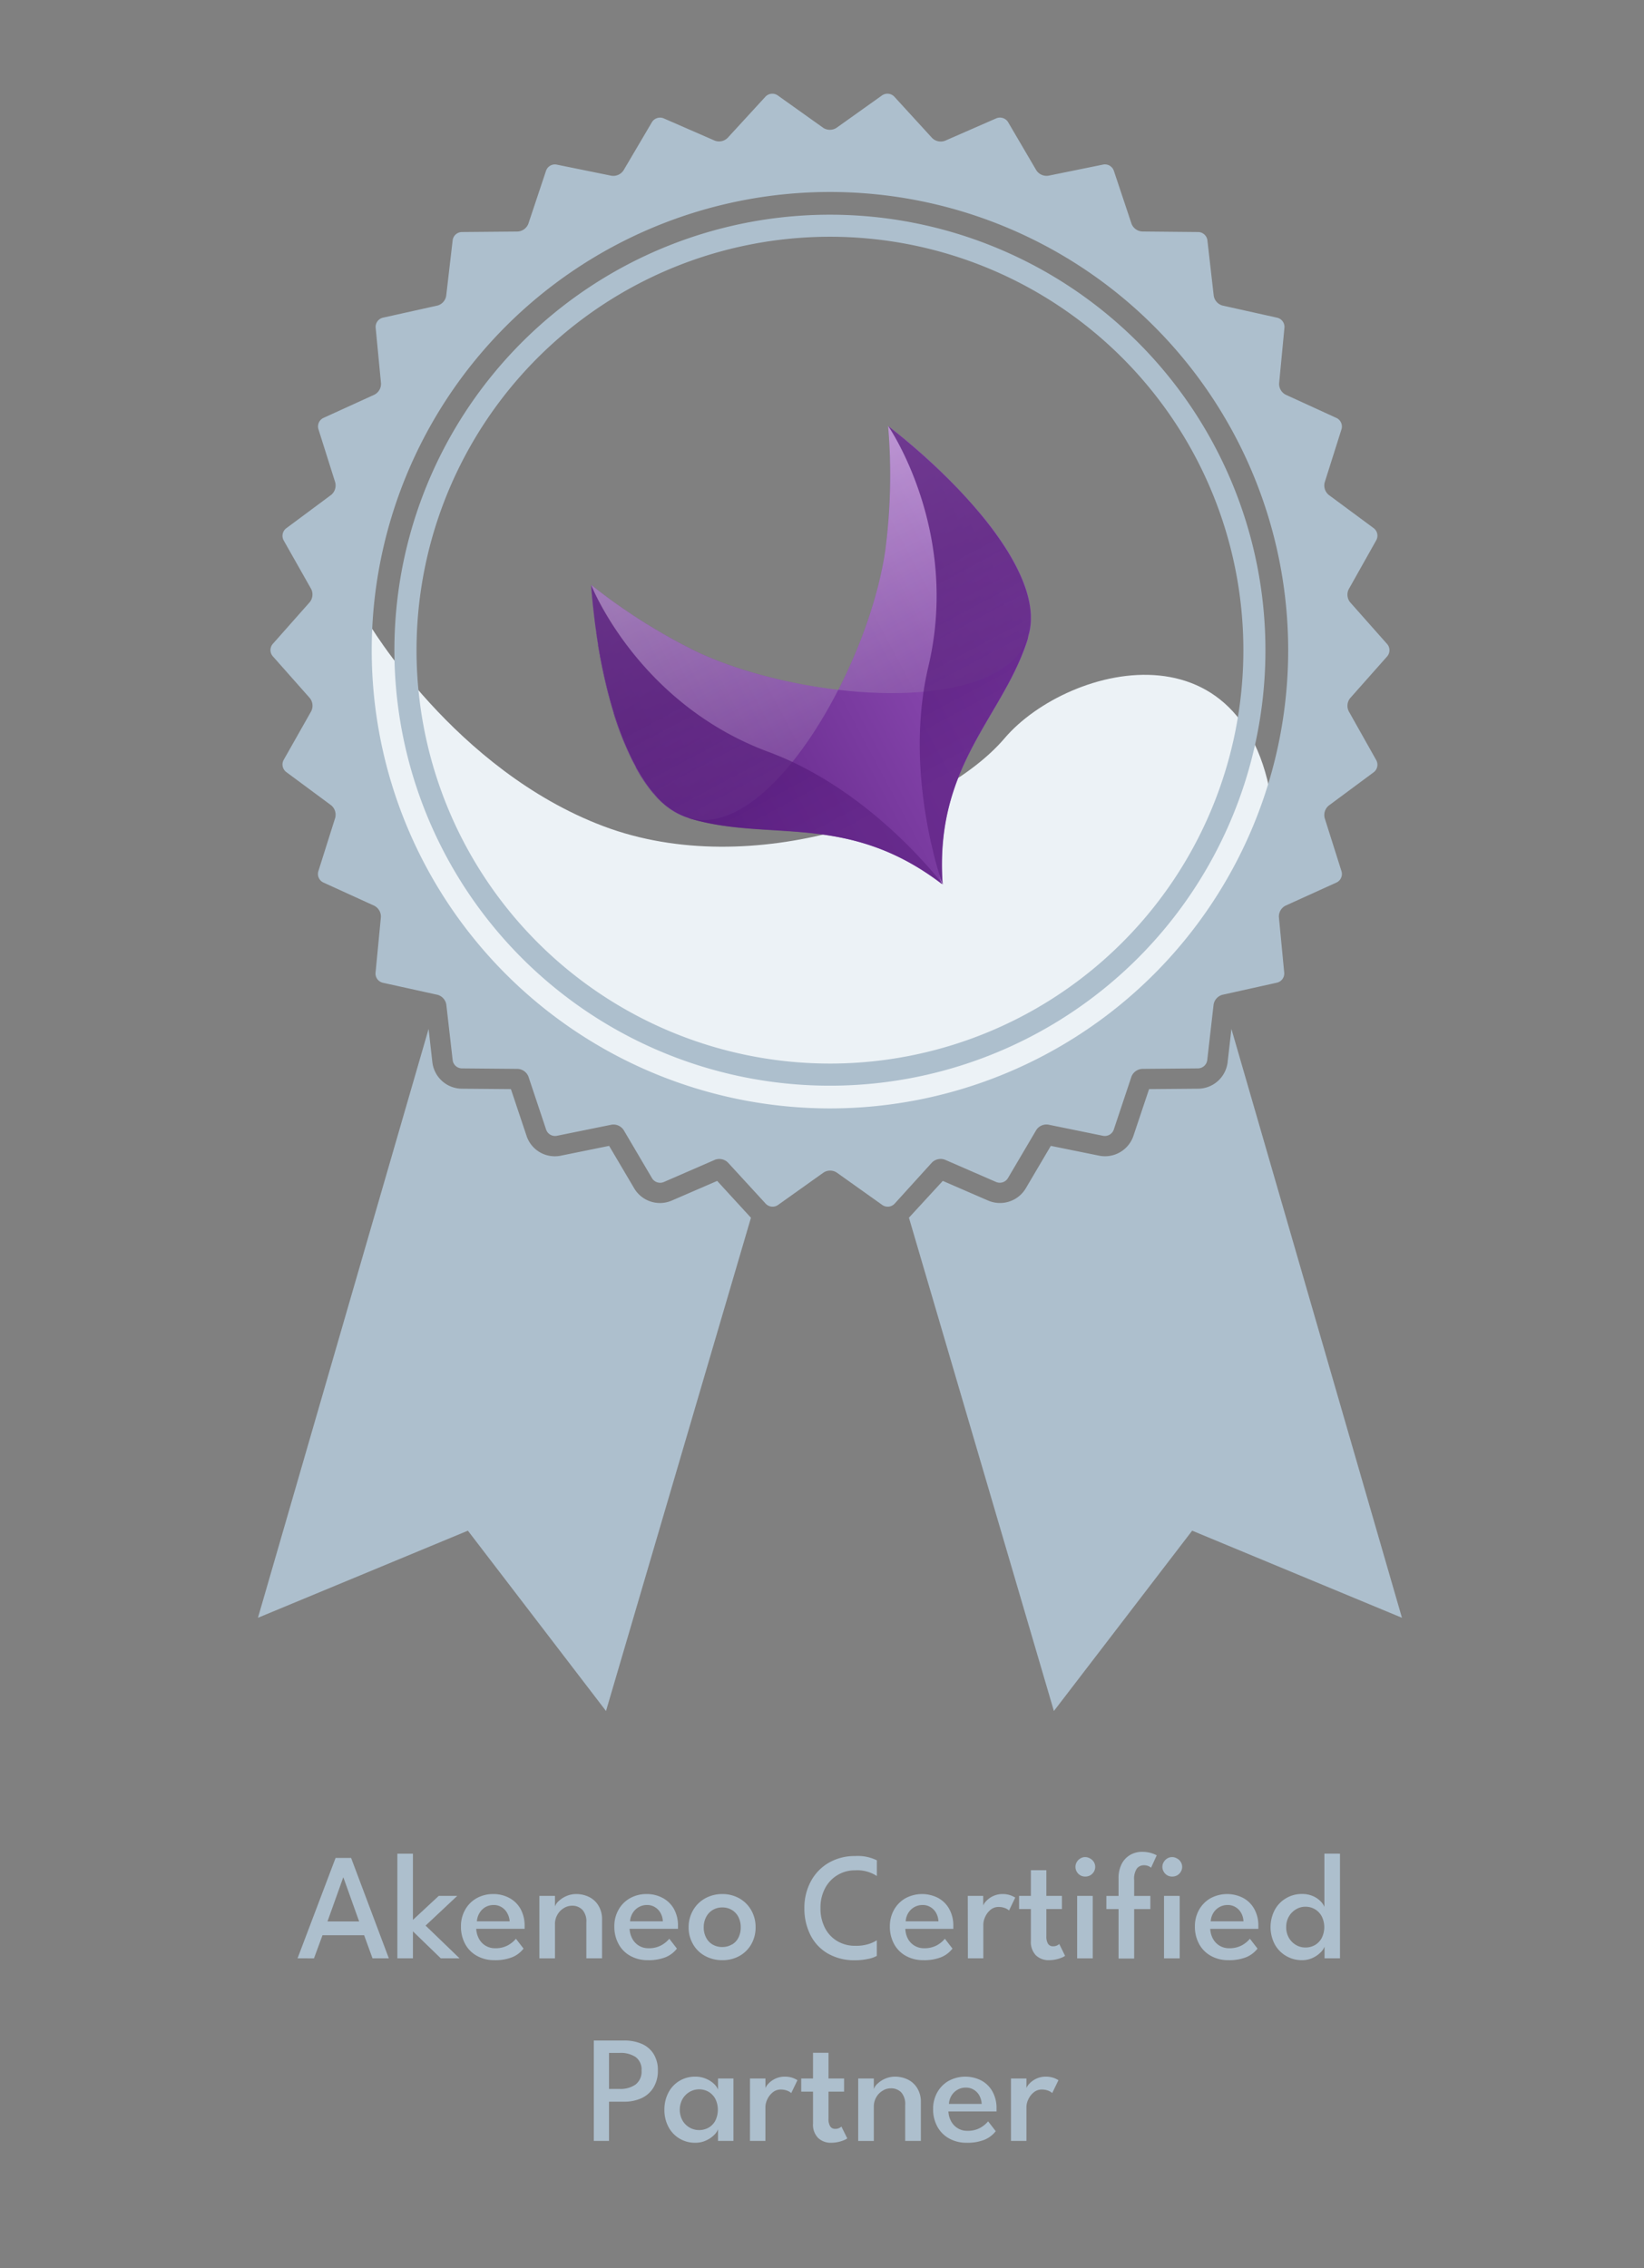 <?xml version="1.0" encoding="utf-8"?>
<svg xmlns="http://www.w3.org/2000/svg" xmlns:xlink="http://www.w3.org/1999/xlink" id="Ebene_1" data-name="Ebene 1" viewBox="0 0 432.18 596.23">
  <rect x="0" y="0" width="432.18" height="596.23" fill="#808080" stroke="none"/>
  <defs>
    <style>.cls-1{fill:#ecf2f6;}.cls-2{fill:#adbfcd;}.cls-3{fill:url(#Unbenannter_Verlauf_4);}.cls-4{opacity:0.8;}.cls-5,.cls-6{opacity:0.51;isolation:isolate;}.cls-5{fill:url(#Unbenannter_Verlauf_3);}.cls-6{fill:url(#Unbenannter_Verlauf_3-2);}.cls-7{opacity:0.7;}.cls-8{fill:url(#Unbenannter_Verlauf_5);}.cls-9{fill:url(#Unbenannter_Verlauf_5-2);}.cls-10{fill:none;}</style>
    <linearGradient id="Unbenannter_Verlauf_4" x1="193.27" y1="-444.93" x2="306.3" y2="-444.93" gradientTransform="matrix(0.88, -0.47, -0.47, -0.88, -208.98, -91.85)" gradientUnits="userSpaceOnUse">
      <stop offset="0.04" stop-color="#5f2385"/>
      <stop offset="0.97" stop-color="#9452ba"/>
    </linearGradient>
    <linearGradient id="Unbenannter_Verlauf_3" x1="278.02" y1="-496.82" x2="278.02" y2="-388.49" gradientTransform="matrix(0.88, -0.47, -0.47, -0.88, -208.98, -91.85)" gradientUnits="userSpaceOnUse">
      <stop offset="0.04" stop-color="#5f2385"/>
      <stop offset="1" stop-color="#fff"/>
    </linearGradient>
    <linearGradient id="Unbenannter_Verlauf_3-2" x1="221.51" y1="-496.82" x2="221.51" y2="-388.48" xlink:href="#Unbenannter_Verlauf_3"/>
    <linearGradient id="Unbenannter_Verlauf_5" x1="221.54" y1="-407.97" x2="221.54" y2="-492.31" gradientTransform="matrix(0.88, -0.47, -0.47, -0.88, -208.98, -91.85)" gradientUnits="userSpaceOnUse">
      <stop offset="0.23" stop-color="#4f1374"/>
      <stop offset="0.84" stop-color="#5f2385"/>
    </linearGradient>
    <linearGradient id="Unbenannter_Verlauf_5-2" x1="278.03" y1="-407.97" x2="278.03" y2="-492.32" xlink:href="#Unbenannter_Verlauf_5"/>
  </defs>
  <path class="cls-1" d="M96.73,163.54s22.75,38.88,61.9,53.66,88.7-3.44,105.46-23.12,68-32.79,71.15,25.51c.59,10.7-9.08,20.62-11.82,28.38-12.19,34.49-41.84,41.24-41.84,41.24S178.1,308.4,140.21,276.38,84.1,172.22,84.1,172.22Z"/>
  <path class="cls-2" d="M354.57,187a3.21,3.21,0,0,1,.36-3.46l9.75-11a2.48,2.48,0,0,0,0-3.2l-9.75-11a3.2,3.2,0,0,1-.36-3.46L361.81,142a2.49,2.49,0,0,0-.66-3.13l-11.83-8.75a3.21,3.21,0,0,1-1.08-3.31l4.43-14a2.49,2.49,0,0,0-1.31-2.92L338,103.77a3.19,3.19,0,0,1-1.74-3l1.4-14.65a2.49,2.49,0,0,0-1.88-2.59L321.4,80.33a3.19,3.19,0,0,1-2.33-2.58L317.4,63.13A2.49,2.49,0,0,0,315,61l-14.71-.14a3.21,3.21,0,0,1-2.82-2l-4.67-14a2.48,2.48,0,0,0-2.78-1.6l-14.41,2.93a3.22,3.22,0,0,1-3.18-1.42L265,32.09a2.51,2.51,0,0,0-3.05-1L248.44,37a3.22,3.22,0,0,1-3.41-.73L235.09,25.4a2.49,2.49,0,0,0-3.19-.34l-12,8.55a3.22,3.22,0,0,1-3.48,0l-12-8.55a2.48,2.48,0,0,0-3.18.34l-9.95,10.84a3.2,3.2,0,0,1-3.4.73L174.44,31.1a2.51,2.51,0,0,0-3.05,1l-7.47,12.68a3.23,3.23,0,0,1-3.18,1.42l-14.42-2.93a2.47,2.47,0,0,0-2.77,1.6l-4.67,14a3.22,3.22,0,0,1-2.82,2L121.35,61A2.48,2.48,0,0,0,119,63.13L117.3,77.75A3.19,3.19,0,0,1,115,80.33l-14.36,3.19a2.5,2.5,0,0,0-1.89,2.59l1.41,14.65a3.2,3.2,0,0,1-1.74,3L85,109.88a2.48,2.48,0,0,0-1.3,2.92l4.42,14a3.23,3.23,0,0,1-1.07,3.31L75.22,138.9a2.5,2.5,0,0,0-.67,3.13l7.25,12.81a3.21,3.21,0,0,1-.37,3.46l-9.74,11a2.48,2.48,0,0,0,0,3.2l9.74,11A3.21,3.21,0,0,1,81.8,187l-7.25,12.81a2.5,2.5,0,0,0,.67,3.13l11.83,8.76A3.22,3.22,0,0,1,88.12,215l-4.42,14A2.48,2.48,0,0,0,85,232l13.39,6.11a3.21,3.21,0,0,1,1.74,3l-1.41,14.65a2.49,2.49,0,0,0,1.89,2.59L115,261.52a3.2,3.2,0,0,1,2.33,2.59L119,278.72a2.48,2.48,0,0,0,2.38,2.15l14.71.13a3.22,3.22,0,0,1,2.82,2l4.67,14a2.49,2.49,0,0,0,2.77,1.6l14.42-2.93a3.21,3.21,0,0,1,3.18,1.41l7.47,12.68a2.49,2.49,0,0,0,3.05,1l13.49-5.87a3.22,3.22,0,0,1,3.4.73l9.95,10.84a2.48,2.48,0,0,0,3.18.34l12-8.54a3.18,3.18,0,0,1,3.48,0l12,8.54a2.49,2.49,0,0,0,3.19-.34L245,305.61a3.24,3.24,0,0,1,3.41-.73l13.49,5.87a2.49,2.49,0,0,0,3.05-1l7.47-12.68a3.19,3.19,0,0,1,3.18-1.41L290,298.6a2.5,2.5,0,0,0,2.78-1.6l4.67-14a3.21,3.21,0,0,1,2.82-2l14.71-.13a2.5,2.5,0,0,0,2.38-2.15l1.67-14.61a3.2,3.2,0,0,1,2.33-2.59l14.36-3.19a2.48,2.48,0,0,0,1.88-2.59l-1.4-14.65a3.2,3.2,0,0,1,1.74-3L351.36,232a2.48,2.48,0,0,0,1.31-2.92l-4.43-14a3.21,3.21,0,0,1,1.08-3.31L361.15,203a2.49,2.49,0,0,0,.66-3.13ZM218.18,291.39A120.46,120.46,0,1,1,338.64,170.93,120.46,120.46,0,0,1,218.18,291.39Z"/>
  <path class="cls-2" d="M218.18,56.44A114.49,114.49,0,1,0,332.66,170.93,114.49,114.49,0,0,0,218.18,56.44Zm0,223.16A108.68,108.68,0,1,1,326.86,170.93,108.67,108.67,0,0,1,218.18,279.6Z"/>
  <path class="cls-2" d="M197.34,320.06l-8.81-9.61-12,5.2a7.87,7.87,0,0,1-9.77-3.18l-6.63-11.23-12.77,2.59a7.82,7.82,0,0,1-8.91-5.14l-4.14-12.37-13-.11a7.88,7.88,0,0,1-7.64-6.88l-1-8.83L67.81,425.3,123,402.4l36.31,47.41,38.11-129.7Z"/>
  <path class="cls-2" d="M322.71,279.33a7.88,7.88,0,0,1-7.64,6.88l-13,.11-4.14,12.37a7.88,7.88,0,0,1-8.91,5.14l-12.78-2.59-6.62,11.23a7.89,7.89,0,0,1-9.78,3.18l-12-5.2L239,320.06l-.06.05,38.11,129.7L313.4,402.4l55.15,22.9L323.72,270.5Z"/>
  <path class="cls-3" d="M246.82,229.73c.44,1.45.83,2.43,1,2.77,0,0-.05,0,0,0h0c-2.21-31.49,16-44,22.42-64.61a8.65,8.65,0,0,1,.22-1,14.14,14.14,0,0,0,.34-1.43c1-5.73-1.1-12.52-5.34-19.66a.75.75,0,0,0-.07-.12c-.34-.61-.71-1.22-1.1-1.78h0c-.7-1.08-1.45-2.19-2.24-3.29l-.23-.34-.67-.9-.68-.93-.71-.9-.73-.94-.54-.65A158.79,158.79,0,0,0,233.49,112h0a155.86,155.86,0,0,1-.8,33.06c-1.73,11.36-6.24,24.46-12.3,36.3-13.18-1.54-26.6-5.06-37-9.92a153,153,0,0,1-28-17.7c.07,1,.15,2,.24,2.94a6.24,6.24,0,0,0,.09.88c.06.7.12,1.39.21,2.1,0,.32.06.64.11,1,.07.7.16,1.4.25,2.1a6.15,6.15,0,0,0,.1.85c.11.89.24,1.77.37,2.64a1.24,1.24,0,0,0,0,.27c.15,1,.31,2,.47,3a1.85,1.85,0,0,0,0,.23c.16.91.31,1.82.48,2.71,0,.18.06.36.1.54.15.83.31,1.64.48,2.44,0,.16.07.31.1.48.19.94.39,1.87.61,2.8h0q1,4.44,2.28,8.6v.1a82.19,82.19,0,0,0,5,12.64l.84,1.6a.08.08,0,0,0,0,.06h0c.25.48.52.94.78,1.39h0v0c.28.49.57,1,.87,1.43h0a2.14,2.14,0,0,0,.13.19h0c.38.61.78,1.17,1.17,1.72l.21.27s0,.06.06.11c.46.6.93,1.21,1.41,1.77h0c.33.39.68.77,1,1.13.14.16.29.3.45.45s.43.43.65.64.33.29.5.44l.64.55a4.68,4.68,0,0,0,.52.39c.18.13.44.34.67.5l.52.34.71.44.5.28.83.4c.13.06.28.14.42.19a12.47,12.47,0,0,0,1.28.49,7.61,7.61,0,0,1,.78.29c20.74,6.24,41.43-1.82,66.39,17.29"/>
  <g class="cls-4">
    <path class="cls-5" d="M232.68,145.07c-1.72,11.35-6.23,24.45-12.29,36.29,23.41,2.72,46.12-.84,50-14.47,4.25-14.91-15.07-37.8-36.92-54.89A152,152,0,0,1,232.68,145.07Z"/>
    <path class="cls-6" d="M183.39,171.44a153,153,0,0,1-28-17.7c2.07,27.67,10.44,56.46,25.19,61.18,13.5,4.31,29.07-12.6,39.79-33.58C207.21,179.82,193.79,176.3,183.39,171.44Z"/>
  </g>
  <g class="cls-7">
    <path class="cls-8" d="M202,197.66c-34.44-12.79-46.61-43.92-46.61-43.92h0c1.26,16.95,4.9,34.32,11,46.33.26.51.53,1,.8,1.53,0,.05.05.08.07.13.25.48.52.94.79,1.4a1.74,1.74,0,0,1,.11.18c.27.45.53.88.8,1.29a1.22,1.22,0,0,0,.12.19c.27.43.55.85.83,1.26.18.25.36.5.55.74a1.27,1.27,0,0,0,.13.19c.13.18.26.36.39.52.32.41.61.8,1,1.17a19.33,19.33,0,0,0,8.72,6.25c.29.09.53.19.77.29,20.75,6.24,41.43-1.83,66.39,17.29C245.87,230,228.11,207.35,202,197.66Z"/>
    <path class="cls-9" d="M270.4,166.88c4.26-14.9-15.06-37.79-36.91-54.88h0s19,27.41,10.58,63.16c-6.54,27.59,3,55.24,3.7,57.34,0,0-.05,0,0,0h0c-2.21-31.49,16-44,22.42-64.61A8.21,8.21,0,0,1,270.4,166.88Z"/>
  </g>
  <path class="cls-10" d="M183.39,171.44a153,153,0,0,1-28-17.7c2.07,27.67,10.44,56.46,25.19,61.18,13.5,4.31,29.07-12.6,39.79-33.58-13.18-1.52-26.6-5-37-9.9"/>
  <path class="cls-2" d="M102.22,514.83H97.93l-2.21-6.08H84.78l-2.24,6.08H78.22l10-26.4H92.3ZM90.28,493.58h-.06l-4.13,11.55h8.32Z"/>
  <path class="cls-2" d="M111.88,506.22l8.93,8.61h-4.93l-7.33-7.1v7.1h-4.09V487.31h4.09v17.41l6.79-6.31h4.86Z"/>
  <path class="cls-2" d="M125.87,509.6a4.7,4.7,0,0,0,4.32,2.57,6.64,6.64,0,0,0,3.29-.75,7.32,7.32,0,0,0,2.15-1.74l2,2.59a7.19,7.19,0,0,1-3,2.27,12,12,0,0,1-4.65.77,9.22,9.22,0,0,1-4.56-1.11,7.68,7.68,0,0,1-3.12-3.12,9.41,9.41,0,0,1-1.12-4.67,8.66,8.66,0,0,1,1.07-4.3,7.86,7.86,0,0,1,3-3.06,8.8,8.8,0,0,1,4.42-1.12,8.66,8.66,0,0,1,4.17,1,7.35,7.35,0,0,1,3,2.9,9,9,0,0,1,1.07,4.48v.2a.66.66,0,0,1,0,.21v.19a.35.35,0,0,1,0,.16H125.19A6.07,6.07,0,0,0,125.87,509.6Zm7.53-6.55a4.06,4.06,0,0,0-1.44-1.61,3.86,3.86,0,0,0-2.19-.63,4.31,4.31,0,0,0-2.27.61A4.42,4.42,0,0,0,126,503a4.75,4.75,0,0,0-.63,2.1h8.61A4.88,4.88,0,0,0,133.4,503.05Z"/>
  <path class="cls-2" d="M154.76,498.65a5.91,5.91,0,0,1,2.51,2.23,6.79,6.79,0,0,1,1,3.77v10.18h-4.13v-9.44a4.58,4.58,0,0,0-1-3.28,3.64,3.64,0,0,0-2.8-1.11,4.08,4.08,0,0,0-2.16.65,4.63,4.63,0,0,0-1.66,1.74,4.83,4.83,0,0,0-.63,2.45v9h-4.09V498.41h4.09v2.79a3.43,3.43,0,0,1,1-1.44,6.86,6.86,0,0,1,2-1.3,6.51,6.51,0,0,1,2.58-.53A7.64,7.64,0,0,1,154.76,498.65Z"/>
  <path class="cls-2" d="M166.19,509.6a4.7,4.7,0,0,0,4.32,2.57,6.64,6.64,0,0,0,3.29-.75,7.32,7.32,0,0,0,2.15-1.74l2,2.59a7.19,7.19,0,0,1-3,2.27,12,12,0,0,1-4.65.77,9.22,9.22,0,0,1-4.56-1.11,7.68,7.68,0,0,1-3.12-3.12,9.41,9.41,0,0,1-1.12-4.67,8.66,8.66,0,0,1,1.07-4.3,7.86,7.86,0,0,1,3-3.06,8.77,8.77,0,0,1,4.42-1.12,8.66,8.66,0,0,1,4.17,1,7.35,7.35,0,0,1,3,2.9,9,9,0,0,1,1.07,4.48v.2a.66.66,0,0,1,0,.21v.19a.35.35,0,0,1,0,.16H165.51A6.07,6.07,0,0,0,166.19,509.6Zm7.53-6.55a4.06,4.06,0,0,0-1.44-1.61,3.86,3.86,0,0,0-2.19-.63,4.31,4.31,0,0,0-2.27.61,4.42,4.42,0,0,0-1.55,1.58,4.62,4.62,0,0,0-.63,2.1h8.61A4.88,4.88,0,0,0,173.72,503.05Z"/>
  <path class="cls-2" d="M185.34,514.19a8,8,0,0,1-3.17-3.11,8.68,8.68,0,0,1-1.14-4.41,8.78,8.78,0,0,1,1.14-4.43,8.23,8.23,0,0,1,3.17-3.16,9.14,9.14,0,0,1,4.56-1.15,8.9,8.9,0,0,1,4.49,1.15,8.18,8.18,0,0,1,3.12,3.14,8.86,8.86,0,0,1,1.12,4.45,8.76,8.76,0,0,1-1.12,4.43,8.07,8.07,0,0,1-3.1,3.09,9,9,0,0,1-4.51,1.12A9.23,9.23,0,0,1,185.34,514.19Zm7.1-3a4.33,4.33,0,0,0,1.7-1.84,5.87,5.87,0,0,0,.59-2.65,6,6,0,0,0-.59-2.69,4.58,4.58,0,0,0-1.7-1.87,4.69,4.69,0,0,0-2.54-.69,4.76,4.76,0,0,0-2.58.69,4.61,4.61,0,0,0-1.71,1.87,5.76,5.76,0,0,0-.61,2.69,5.63,5.63,0,0,0,.61,2.65,4.35,4.35,0,0,0,1.71,1.84,4.93,4.93,0,0,0,2.58.66A4.86,4.86,0,0,0,192.44,511.16Z"/>
  <path class="cls-2" d="M224.81,491.69a8.79,8.79,0,0,0-7.91,4.71,10.75,10.75,0,0,0-1.21,5.21,11.05,11.05,0,0,0,1.18,5.23,8.46,8.46,0,0,0,3.27,3.48,9.06,9.06,0,0,0,4.67,1.21,11.14,11.14,0,0,0,3.5-.45,9,9,0,0,0,2.19-1v4.1a7.41,7.41,0,0,1-2.35.81,15.63,15.63,0,0,1-3.34.34,13.89,13.89,0,0,1-7.23-1.79,11.65,11.65,0,0,1-4.56-4.9,15.38,15.38,0,0,1-1.56-7,14.55,14.55,0,0,1,1.67-7,12.38,12.38,0,0,1,4.69-4.91,13.46,13.46,0,0,1,7-1.79,11.23,11.23,0,0,1,5.69,1.12v4.13A9.39,9.39,0,0,0,224.81,491.69Z"/>
  <path class="cls-2" d="M238.63,509.6a4.73,4.73,0,0,0,4.32,2.57,6.71,6.71,0,0,0,3.3-.75,7.27,7.27,0,0,0,2.14-1.74l2,2.59a7.25,7.25,0,0,1-3,2.27,12.09,12.09,0,0,1-4.66.77,9.25,9.25,0,0,1-4.56-1.11,7.81,7.81,0,0,1-3.12-3.12,9.52,9.52,0,0,1-1.12-4.67,8.76,8.76,0,0,1,1.07-4.3,8,8,0,0,1,3-3.06,9.2,9.2,0,0,1,8.59-.11,7.26,7.26,0,0,1,2.94,2.9,8.87,8.87,0,0,1,1.08,4.48v.2a.65.65,0,0,1,0,.21v.19a.35.35,0,0,1,0,.16H238A6.05,6.05,0,0,0,238.63,509.6Zm7.54-6.55a4.06,4.06,0,0,0-1.44-1.61,3.86,3.86,0,0,0-2.19-.63,4.32,4.32,0,0,0-2.28.61,4.42,4.42,0,0,0-1.55,1.58,4.74,4.74,0,0,0-.62,2.1h8.61A5,5,0,0,0,246.17,503.05Z"/>
  <path class="cls-2" d="M254.41,498.41h4.06v2.75h-.09a3.59,3.59,0,0,1,.83-1.34,5.87,5.87,0,0,1,1.81-1.33,5.75,5.75,0,0,1,2.57-.56,6.12,6.12,0,0,1,1.87.27,6.36,6.36,0,0,1,1.43.66l-1.63,3.39a3.22,3.22,0,0,0-1.11-.65,4.67,4.67,0,0,0-1.65-.28,3.22,3.22,0,0,0-2.12.76A5.11,5.11,0,0,0,259,503.9a4.93,4.93,0,0,0-.5,2.06v8.87h-4.06Z"/>
  <path class="cls-2" d="M271,491.66h4.07v6.75h4.09v3.46h-4.09V509a3.64,3.64,0,0,0,.44,2,1.5,1.5,0,0,0,1.32.66,2.32,2.32,0,0,0,1.05-.22,1.87,1.87,0,0,0,.58-.39l1.53,3.11a2.93,2.93,0,0,1-.75.43,8.83,8.83,0,0,1-3.44.72,4.81,4.81,0,0,1-3.49-1.28,5.06,5.06,0,0,1-1.31-3.78v-8.38h-3.1v-3.46H271Z"/>
  <path class="cls-2" d="M284,493a2.51,2.51,0,0,1-.93-.93,2.44,2.44,0,0,1-.35-1.3,2.4,2.4,0,0,1,.35-1.26,2.62,2.62,0,0,1,.93-.94,2.36,2.36,0,0,1,1.28-.36,2.51,2.51,0,0,1,1.28.36,2.7,2.7,0,0,1,1,.94,2.5,2.5,0,0,1,.35,1.26,2.53,2.53,0,0,1-.35,1.3,2.57,2.57,0,0,1-.95.93,2.61,2.61,0,0,1-1.29.33A2.52,2.52,0,0,1,284,493Zm3.26,5.42v16.42h-4.1V498.41Z"/>
  <path class="cls-2" d="M294.05,493.84a8.06,8.06,0,0,1,.88-3.94,5.79,5.79,0,0,1,2.28-2.32,6.17,6.17,0,0,1,3-.75,8.4,8.4,0,0,1,1.89.19,8,8,0,0,1,1.34.42,3.94,3.94,0,0,1,.64.32L302.6,491a2.9,2.9,0,0,0-.72-.43,2.85,2.85,0,0,0-1.17-.21,2.29,2.29,0,0,0-1.84.85,4.81,4.81,0,0,0-.72,3.05v4.16h4.26v3.46h-4.26v13h-4.1v-13h-3.2v-3.46h3.2Z"/>
  <path class="cls-2" d="M306.85,493a2.56,2.56,0,0,1-.92-.93,2.45,2.45,0,0,1-.36-1.3,2.41,2.41,0,0,1,.36-1.26,2.67,2.67,0,0,1,.92-.94,2.38,2.38,0,0,1,1.28-.36,2.46,2.46,0,0,1,1.28.36,2.55,2.55,0,0,1,1,.94,2.41,2.41,0,0,1,.36,1.26,2.45,2.45,0,0,1-.36,1.3,2.54,2.54,0,0,1-.94.93,2.64,2.64,0,0,1-1.3.33A2.54,2.54,0,0,1,306.85,493Zm3.27,5.42v16.42H306V498.41Z"/>
  <path class="cls-2" d="M318.82,509.6a4.73,4.73,0,0,0,4.32,2.57,6.71,6.71,0,0,0,3.3-.75,7.27,7.27,0,0,0,2.14-1.74l2,2.59a7.25,7.25,0,0,1-3,2.27,12.09,12.09,0,0,1-4.66.77,9.22,9.22,0,0,1-4.56-1.11,7.81,7.81,0,0,1-3.12-3.12,9.41,9.41,0,0,1-1.12-4.67,8.76,8.76,0,0,1,1.07-4.3,8,8,0,0,1,3-3.06,9.2,9.2,0,0,1,8.59-.11,7.26,7.26,0,0,1,2.94,2.9,8.87,8.87,0,0,1,1.08,4.48v.2a.65.65,0,0,1,0,.21v.19a.35.35,0,0,1,0,.16H318.15A6.05,6.05,0,0,0,318.82,509.6Zm7.54-6.55a4.06,4.06,0,0,0-1.44-1.61,3.86,3.86,0,0,0-2.19-.63,4.32,4.32,0,0,0-2.28.61A4.42,4.42,0,0,0,318.9,503a4.74,4.74,0,0,0-.62,2.1h8.61A5,5,0,0,0,326.36,503.05Z"/>
  <path class="cls-2" d="M352.26,487.31v27.52H348.2v-3.07a4.36,4.36,0,0,1-1.09,1.56,7.05,7.05,0,0,1-2.08,1.41,6.39,6.39,0,0,1-2.75.58,8,8,0,0,1-4.18-1.11,7.91,7.91,0,0,1-3-3.08,9.79,9.79,0,0,1,0-9,7.89,7.89,0,0,1,3-3.1,8,8,0,0,1,4.18-1.11,7.08,7.08,0,0,1,2.88.56,6.45,6.45,0,0,1,2,1.36,4.35,4.35,0,0,1,1,1.47v-14Zm-14.14,19.33a5.44,5.44,0,0,0,.7,2.78,5.11,5.11,0,0,0,1.86,1.89,4.82,4.82,0,0,0,2.49.67,4.91,4.91,0,0,0,2.55-.67,4.68,4.68,0,0,0,1.77-1.89,6.38,6.38,0,0,0,0-5.57,4.77,4.77,0,0,0-1.77-1.9,4.83,4.83,0,0,0-2.55-.69,4.75,4.75,0,0,0-2.49.69,5.22,5.22,0,0,0-1.86,1.9A5.45,5.45,0,0,0,338.12,506.64Z"/>
  <path class="cls-2" d="M168.63,537.28a6.81,6.81,0,0,1,3.15,2.62,7.9,7.9,0,0,1,1.16,4.4,8.35,8.35,0,0,1-1.16,4.51,7.14,7.14,0,0,1-3.16,2.79,10.83,10.83,0,0,1-4.58.92H160.1v10.31h-4v-26.4h8A11.56,11.56,0,0,1,168.63,537.28ZM167.08,548a4.22,4.22,0,0,0,1.57-3.64,4.09,4.09,0,0,0-1.55-3.59,7.16,7.16,0,0,0-4.15-1.08H160.1v9.47H163A6.81,6.81,0,0,0,167.08,548Z"/>
  <path class="cls-2" d="M187.82,561.18a7.25,7.25,0,0,1-2.12,1.49,6.54,6.54,0,0,1-2.94.64,7.82,7.82,0,0,1-4.14-1.11,7.73,7.73,0,0,1-2.9-3.07,9.39,9.39,0,0,1-1.06-4.49,9.54,9.54,0,0,1,1.06-4.52,7.7,7.7,0,0,1,2.9-3.08,7.82,7.82,0,0,1,4.14-1.11,7,7,0,0,1,2.9.58,6.83,6.83,0,0,1,2.09,1.37,4.19,4.19,0,0,1,1,1.44v-2.91h4.06v16.42h-4.06v-3.07A3.9,3.9,0,0,1,187.82,561.18Zm-8.42-3.76a5.06,5.06,0,0,0,1.87,1.89,5.11,5.11,0,0,0,5.06,0,4.66,4.66,0,0,0,1.76-1.89,6.57,6.57,0,0,0,0-5.57,4.75,4.75,0,0,0-1.76-1.9,5,5,0,0,0-5.06,0,5.17,5.17,0,0,0-1.87,1.9,5.89,5.89,0,0,0,0,5.57Z"/>
  <path class="cls-2" d="M197.16,546.41h4.06v2.75h-.09a3.59,3.59,0,0,1,.83-1.34,5.87,5.87,0,0,1,1.81-1.33,5.75,5.75,0,0,1,2.57-.56,6.19,6.19,0,0,1,1.88.27,6.27,6.27,0,0,1,1.42.66L208,550.25a3.22,3.22,0,0,0-1.11-.65,4.66,4.66,0,0,0-1.64-.28,3.25,3.25,0,0,0-2.13.76,5.11,5.11,0,0,0-1.41,1.82,4.93,4.93,0,0,0-.5,2.06v8.87h-4.06Z"/>
  <path class="cls-2" d="M213.73,539.66h4.07v6.75h4.09v3.46H217.8V557a3.54,3.54,0,0,0,.45,2,1.47,1.47,0,0,0,1.31.66,2.29,2.29,0,0,0,1.05-.22,1.87,1.87,0,0,0,.58-.39l1.54,3.11a3.27,3.27,0,0,1-.76.43,8.72,8.72,0,0,1-3.44.72,4.77,4.77,0,0,1-3.48-1.28,5,5,0,0,1-1.32-3.78v-8.38h-3.1v-3.46h3.1Z"/>
  <path class="cls-2" d="M238.57,546.65a6,6,0,0,1,2.51,2.23,6.79,6.79,0,0,1,1,3.77v10.18h-4.12v-9.44a4.63,4.63,0,0,0-1-3.28,3.67,3.67,0,0,0-2.8-1.11,4,4,0,0,0-2.16.65,4.66,4.66,0,0,0-1.67,1.74,4.93,4.93,0,0,0-.62,2.45v9h-4.1V546.41h4.1v2.79a3.34,3.34,0,0,1,1-1.44,6.68,6.68,0,0,1,2-1.3,6.55,6.55,0,0,1,2.58-.53A7.72,7.72,0,0,1,238.57,546.65Z"/>
  <path class="cls-2" d="M250,557.6a4.79,4.79,0,0,0,1.73,1.87,4.74,4.74,0,0,0,2.59.7,6.71,6.71,0,0,0,3.3-.75,7.27,7.27,0,0,0,2.14-1.74l2,2.59a7.25,7.25,0,0,1-3,2.27,12.09,12.09,0,0,1-4.66.77,9.22,9.22,0,0,1-4.56-1.11,7.81,7.81,0,0,1-3.12-3.12,9.41,9.41,0,0,1-1.12-4.67,8.76,8.76,0,0,1,1.07-4.3,7.88,7.88,0,0,1,3-3.06,9.2,9.2,0,0,1,8.59-.11,7.26,7.26,0,0,1,2.94,2.9,8.87,8.87,0,0,1,1.07,4.48v.2a.66.66,0,0,1,0,.21v.19a.35.35,0,0,1,0,.16H249.32A5.91,5.91,0,0,0,250,557.6Zm7.54-6.55a4.06,4.06,0,0,0-1.44-1.61,3.87,3.87,0,0,0-2.2-.63,4.31,4.31,0,0,0-2.27.61,4.42,4.42,0,0,0-1.55,1.58,4.74,4.74,0,0,0-.62,2.1h8.6A4.86,4.86,0,0,0,257.53,551.05Z"/>
  <path class="cls-2" d="M265.77,546.41h4.06v2.75h-.1a3.78,3.78,0,0,1,.84-1.34,5.82,5.82,0,0,1,4.38-1.89,6.12,6.12,0,0,1,1.87.27,6.36,6.36,0,0,1,1.43.66l-1.64,3.39a3.08,3.08,0,0,0-1.1-.65,4.67,4.67,0,0,0-1.65-.28,3.27,3.27,0,0,0-2.13.76,5.09,5.09,0,0,0-1.4,1.82,4.78,4.78,0,0,0-.5,2.06v8.87h-4.06Z"/>
</svg>